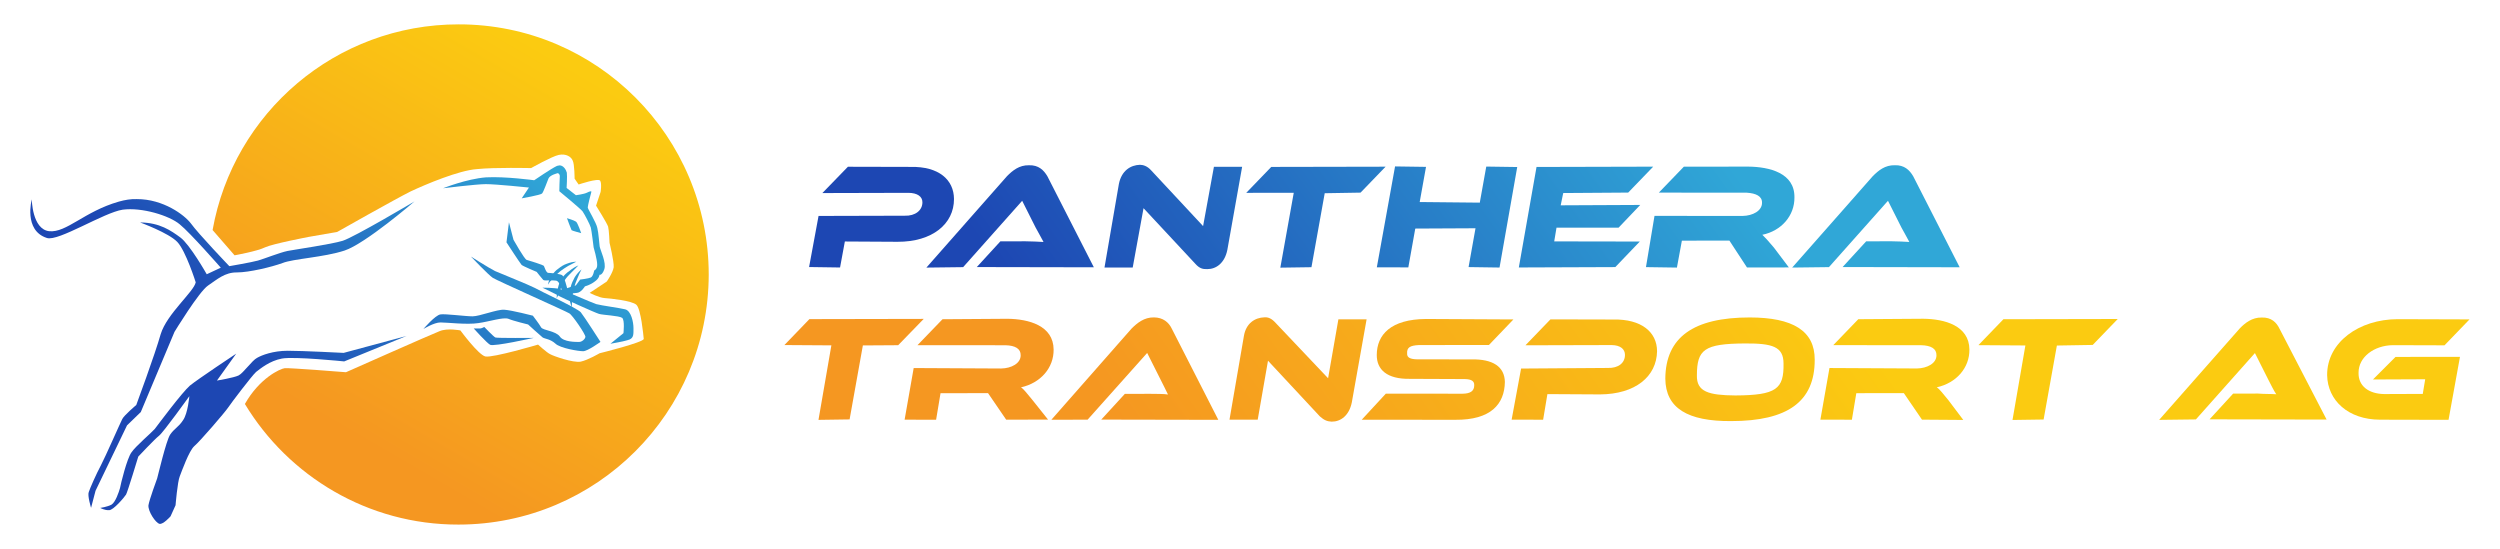 <?xml version="1.0" encoding="UTF-8" standalone="no"?>
<!DOCTYPE svg PUBLIC "-//W3C//DTD SVG 1.1//EN" "http://www.w3.org/Graphics/SVG/1.1/DTD/svg11.dtd">
<svg width="100%" height="100%" viewBox="0 0 820 180" version="1.1" xmlns="http://www.w3.org/2000/svg" xmlns:xlink="http://www.w3.org/1999/xlink" xml:space="preserve" xmlns:serif="http://www.serif.com/" style="fill-rule:evenodd;clip-rule:evenodd;stroke-linejoin:round;stroke-miterlimit:2;">
    <g transform="matrix(103.397,53.643,53.643,-103.397,181.917,70.771)">
        <path d="M0.061,-0.014C0.062,-0.015 0.089,-0.009 0.089,-0.009C0.089,-0.009 0.066,0.013 0.061,0.013C0.055,0.014 0.034,0.01 0.034,0.01C0.034,0.01 0.059,-0.013 0.061,-0.014Z" style="fill:url(#_Linear1);fill-rule:nonzero;"/>
    </g>
    <g transform="matrix(-82.16,82.573,82.573,82.16,131.276,7.347)">
        <path d="M0.917,-0.206C1.005,-0.255 1.083,-0.248 1.114,-0.286C1.144,-0.324 1.085,-0.384 1.085,-0.384C1.085,-0.384 1.164,-0.339 1.132,-0.277C1.117,-0.247 0.968,-0.214 0.925,-0.182C0.882,-0.149 0.844,-0.077 0.841,-0.039C0.837,-0.001 0.846,0.129 0.846,0.129L0.887,0.114C0.887,0.114 0.861,0.021 0.866,-0.012C0.871,-0.044 0.877,-0.082 0.916,-0.122C0.916,-0.122 0.88,-0.044 0.881,-0.009C0.882,0.026 0.925,0.108 0.925,0.108C0.947,0.123 1.045,0.113 1.098,0.141C1.15,0.17 1.288,0.233 1.288,0.233C1.288,0.233 1.333,0.229 1.344,0.233C1.354,0.236 1.452,0.274 1.478,0.282C1.505,0.29 1.546,0.306 1.556,0.311C1.566,0.315 1.583,0.347 1.583,0.347L1.54,0.322L1.347,0.255L1.293,0.256L1.066,0.164C1.066,0.164 0.937,0.133 0.907,0.139C0.877,0.145 0.847,0.146 0.823,0.171C0.799,0.195 0.744,0.229 0.714,0.243C0.684,0.256 0.621,0.314 0.566,0.342C0.511,0.37 0.329,0.384 0.329,0.384C0.329,0.384 0.519,0.335 0.55,0.319C0.58,0.303 0.661,0.242 0.68,0.229C0.7,0.216 0.742,0.198 0.758,0.189C0.774,0.18 0.826,0.143 0.826,0.143C0.826,0.143 0.823,0.017 0.817,-0.019C0.813,-0.048 0.823,-0.122 0.876,-0.175C0.887,-0.187 0.901,-0.197 0.917,-0.206Z" style="fill:url(#_Linear2);fill-rule:nonzero;"/>
    </g>
    <g transform="matrix(-82.16,82.573,82.573,82.16,185.931,61.729)">
        <path d="M-0.025,-0.064C-0.009,-0.07 0.049,-0.081 0.049,-0.081C0.049,-0.081 0.098,-0.146 0.139,-0.183C0.181,-0.219 0.246,-0.247 0.246,-0.247C0.246,-0.247 0.172,-0.189 0.153,-0.17C0.133,-0.15 0.074,-0.077 0.074,-0.077L0.11,-0.07C0.11,-0.07 0.066,-0.039 0.06,-0.039C0.054,-0.039 0.027,-0.052 0.017,-0.056C0.007,-0.06 -0.012,-0.048 -0.012,-0.048C-0.012,-0.048 -0.015,-0.043 -0.01,-0.038C-0.005,-0.034 0.021,-0.009 0.021,-0.009C0.021,-0.009 0.014,0.066 0.015,0.077C0.017,0.088 0.027,0.119 0.031,0.126C0.035,0.133 0.065,0.171 0.065,0.171C0.065,0.171 0.082,0.202 0.092,0.212C0.101,0.222 0.11,0.218 0.11,0.218C0.11,0.218 0.124,0.228 0.131,0.225C0.137,0.223 0.156,0.208 0.156,0.208L0.176,0.211L0.199,0.199C0.199,0.199 0.181,0.17 0.183,0.163C0.185,0.156 0.202,0.135 0.206,0.131C0.21,0.127 0.202,0.112 0.201,0.109C0.199,0.106 0.22,0.068 0.223,0.062C0.226,0.056 0.209,-0.004 0.209,-0.004L0.183,-0.048L0.228,-0.013C0.228,-0.013 0.243,0.057 0.243,0.062C0.243,0.067 0.227,0.106 0.227,0.106C0.227,0.106 0.23,0.13 0.23,0.135C0.23,0.138 0.224,0.143 0.217,0.15C0.213,0.154 0.209,0.158 0.206,0.162C0.198,0.172 0.221,0.204 0.221,0.204C0.221,0.204 0.198,0.22 0.189,0.228C0.18,0.236 0.16,0.231 0.16,0.231C0.16,0.231 0.147,0.239 0.131,0.241C0.115,0.244 0.108,0.237 0.108,0.237C0.108,0.237 0.105,0.244 0.088,0.236C0.07,0.228 0.057,0.189 0.051,0.181C0.045,0.173 0.027,0.153 0.019,0.14C0.01,0.127 0,0.083 -0.003,0.08C-0.006,0.077 -0.034,0.06 -0.04,0.057C-0.045,0.055 -0.04,0.052 -0.031,0.049C-0.022,0.046 -0.004,0.032 -0.004,0.032L-0,-0.001C-0,-0.001 -0.025,-0.023 -0.031,-0.031C-0.035,-0.038 -0.039,-0.052 -0.031,-0.06C-0.029,-0.061 -0.027,-0.063 -0.025,-0.064Z" style="fill:url(#_Linear3);fill-rule:nonzero;"/>
    </g>
    <g transform="matrix(-82.16,82.573,82.573,82.16,169.795,45.673)">
        <path d="M0.772,0.077C0.772,0.077 0.85,-0.01 0.879,-0.039C0.908,-0.068 0.939,-0.082 0.954,-0.086C0.969,-0.091 1.012,-0.083 1.026,-0.088C1.04,-0.093 1.079,-0.121 1.079,-0.121L0.987,-0.136C0.987,-0.136 1.114,-0.162 1.143,-0.165C1.173,-0.167 1.284,-0.151 1.299,-0.149C1.314,-0.148 1.371,-0.153 1.392,-0.149C1.413,-0.146 1.476,-0.108 1.486,-0.101C1.497,-0.095 1.523,-0.082 1.536,-0.085C1.549,-0.089 1.565,-0.101 1.565,-0.101C1.565,-0.101 1.561,-0.087 1.552,-0.079C1.544,-0.07 1.496,-0.074 1.487,-0.076C1.479,-0.078 1.387,-0.127 1.387,-0.127C1.387,-0.127 1.32,-0.129 1.304,-0.127C1.289,-0.125 1.165,-0.145 1.165,-0.145C1.165,-0.145 1.202,-0.114 1.225,-0.11C1.248,-0.105 1.259,-0.111 1.28,-0.107C1.3,-0.103 1.389,-0.048 1.393,-0.046C1.397,-0.044 1.45,-0.02 1.464,-0.01C1.477,0.001 1.485,0.039 1.479,0.049C1.473,0.058 1.442,0.056 1.442,0.056L1.41,0.044C1.41,0.044 1.359,0.001 1.344,-0.005C1.328,-0.012 1.275,-0.037 1.255,-0.036C1.235,-0.034 1.126,-0.042 1.111,-0.045C1.096,-0.048 0.999,-0.061 0.984,-0.06C0.969,-0.058 0.935,-0.055 0.906,-0.035C0.877,-0.015 0.788,0.095 0.788,0.095L0.613,0.169L0.772,0.077Z" style="fill:url(#_Linear4);fill-rule:nonzero;"/>
    </g>
    <g transform="matrix(-82.16,82.573,82.573,82.16,199.002,74.735)">
        <path d="M0.326,-0.128C0.323,-0.114 0.247,0.085 0.245,0.095C0.242,0.105 0.255,0.171 0.26,0.174C0.265,0.178 0.278,0.177 0.283,0.171C0.288,0.166 0.314,0.141 0.31,0.122C0.307,0.103 0.331,0.077 0.329,0.067C0.326,0.057 0.322,0.027 0.322,0.027C0.322,0.027 0.353,-0.026 0.367,-0.042C0.38,-0.057 0.429,-0.078 0.443,-0.092C0.457,-0.106 0.492,-0.152 0.503,-0.16C0.515,-0.169 0.566,-0.165 0.566,-0.165C0.566,-0.165 0.532,-0.157 0.519,-0.144C0.506,-0.131 0.471,-0.086 0.445,-0.067C0.42,-0.048 0.384,-0.03 0.377,-0.016C0.371,-0.001 0.349,0.035 0.349,0.035C0.349,0.035 0.347,0.082 0.346,0.09C0.344,0.098 0.334,0.108 0.333,0.127C0.333,0.146 0.302,0.189 0.293,0.198C0.284,0.207 0.24,0.214 0.24,0.214C0.24,0.214 0.222,0.133 0.22,0.116C0.219,0.1 0.258,-0.006 0.263,-0.025C0.269,-0.044 0.301,-0.119 0.308,-0.137C0.314,-0.155 0.327,-0.214 0.327,-0.214C0.327,-0.214 0.329,-0.142 0.326,-0.128Z" style="fill:url(#_Linear5);fill-rule:nonzero;"/>
    </g>
    <g transform="matrix(-82.16,82.573,82.573,82.16,199.29,75.021)">
        <path d="M0.453,-0.057L0.465,-0.069C0.465,-0.069 0.468,-0.015 0.465,-0.004C0.461,0.008 0.365,0.069 0.365,0.069C0.365,0.069 0.438,-0.003 0.44,-0.008C0.442,-0.014 0.441,-0.051 0.441,-0.051C0.441,-0.051 0.451,-0.054 0.453,-0.057Z" style="fill:url(#_Linear6);fill-rule:nonzero;"/>
    </g>
    <g transform="matrix(-82.16,82.573,82.573,82.16,209.951,85.629)">
        <path d="M0.23,-0.09C0.229,-0.085 0.193,0.012 0.187,0.023C0.181,0.034 0.151,0.066 0.149,0.077C0.148,0.087 0.177,0.11 0.177,0.11L0.224,0.105C0.224,0.105 0.189,0.13 0.177,0.135C0.165,0.139 0.159,0.132 0.147,0.12C0.135,0.108 0.117,0.081 0.126,0.066C0.135,0.051 0.165,0.012 0.173,-0.002C0.18,-0.016 0.209,-0.092 0.216,-0.106C0.224,-0.119 0.247,-0.142 0.247,-0.142C0.247,-0.142 0.231,-0.096 0.23,-0.09Z" style="fill:url(#_Linear7);fill-rule:nonzero;"/>
    </g>
    <g transform="matrix(-82.16,82.573,82.573,82.16,198.553,74.288)">
        <path d="M0.151,-0.003C0.159,-0.007 0.168,-0.009 0.177,-0.01C0.186,-0.012 0.196,-0.011 0.205,-0.01C0.214,-0.008 0.223,-0.004 0.23,0.001L0.22,-0.001C0.219,-0.001 0.218,-0.001 0.217,-0.001L0.21,-0.002L0.204,-0.002C0.195,-0.002 0.187,-0.002 0.178,-0.001C0.17,0 0.162,0.002 0.153,0.004C0.145,0.007 0.136,0.009 0.128,0.012C0.134,0.006 0.142,0.001 0.151,-0.003Z" style="fill:url(#_Linear8);fill-rule:nonzero;"/>
    </g>
    <g transform="matrix(-82.16,82.573,82.573,82.16,200.998,76.721)">
        <path d="M0.16,-0.013C0.169,-0.015 0.179,-0.015 0.189,-0.014C0.191,-0.014 0.192,-0.013 0.193,-0.013C0.194,-0.013 0.196,-0.013 0.197,-0.012C0.2,-0.011 0.202,-0.01 0.204,-0.009C0.208,-0.007 0.213,-0.005 0.217,-0.002C0.225,0.003 0.233,0.009 0.24,0.016C0.231,0.013 0.222,0.009 0.213,0.005C0.209,0.003 0.205,0.001 0.2,-0.001C0.196,-0.002 0.192,-0.004 0.188,-0.004C0.179,-0.006 0.17,-0.006 0.16,-0.006C0.151,-0.006 0.141,-0.006 0.131,-0.006C0.14,-0.01 0.15,-0.012 0.16,-0.013Z" style="fill:url(#_Linear9);fill-rule:nonzero;"/>
    </g>
    <g transform="matrix(-82.16,82.573,82.573,82.16,203.894,79.602)">
        <path d="M0.162,-0.025C0.172,-0.022 0.181,-0.019 0.189,-0.014C0.194,-0.012 0.197,-0.009 0.201,-0.006L0.21,0.001L0.212,0.004C0.219,0.011 0.224,0.02 0.228,0.029C0.22,0.022 0.214,0.015 0.207,0.01L0.196,0.002C0.192,-0.001 0.188,-0.003 0.184,-0.005C0.177,-0.01 0.168,-0.014 0.16,-0.017C0.151,-0.021 0.143,-0.024 0.133,-0.027C0.143,-0.028 0.153,-0.027 0.162,-0.025Z" style="fill:url(#_Linear10);fill-rule:nonzero;"/>
    </g>
    <g transform="matrix(-71.069,121.363,121.363,71.069,192.351,24.694)">
        <path d="M0.752,-0.57L0.777,-0.496C0.777,-0.496 0.742,-0.455 0.725,-0.444C0.709,-0.433 0.653,-0.369 0.653,-0.369L0.609,-0.317C0.609,-0.317 0.473,-0.238 0.441,-0.217C0.409,-0.195 0.342,-0.145 0.318,-0.11C0.293,-0.076 0.252,-0.002 0.252,-0.002C0.252,-0.002 0.204,0.026 0.193,0.038C0.181,0.051 0.182,0.066 0.188,0.073C0.193,0.081 0.222,0.098 0.222,0.098L0.229,0.113C0.229,0.113 0.192,0.145 0.196,0.152C0.2,0.159 0.218,0.166 0.218,0.166L0.251,0.173C0.251,0.173 0.273,0.215 0.279,0.222C0.285,0.228 0.31,0.244 0.31,0.244C0.31,0.244 0.342,0.275 0.354,0.281C0.366,0.286 0.391,0.284 0.391,0.284L0.434,0.263C0.434,0.263 0.433,0.287 0.427,0.299C0.421,0.311 0.4,0.357 0.403,0.371C0.406,0.385 0.456,0.421 0.463,0.426C0.47,0.43 0.544,0.354 0.544,0.354C0.544,0.354 0.571,0.339 0.583,0.326C0.595,0.312 0.604,0.264 0.604,0.256C0.605,0.248 0.599,0.22 0.599,0.22C0.599,0.22 0.679,0.145 0.685,0.128C0.69,0.112 0.662,0.047 0.662,0.047C0.662,0.047 0.672,0.018 0.688,0.006C0.703,-0.006 0.881,-0.134 0.881,-0.134C0.881,-0.134 0.938,-0.252 0.945,-0.262C0.952,-0.271 0.995,-0.301 1.064,-0.3C1.158,-0.127 1.162,0.09 1.055,0.272C0.892,0.55 0.535,0.643 0.257,0.481C-0.021,0.318 -0.115,-0.039 0.048,-0.317C0.193,-0.565 0.492,-0.666 0.752,-0.57Z" style="fill:url(#_Linear11);fill-rule:nonzero;"/>
    </g>
    <g transform="matrix(-175.092,125.065,125.065,175.092,481.196,-67.093)">
        <path d="M1.097,-0.088L1.152,-0.078L1.045,-0.002C1.034,0.006 1.031,0.015 1.036,0.022C1.043,0.032 1.057,0.033 1.07,0.023L1.177,-0.053L1.234,0.002L1.196,0.03L1.167,0.002L1.102,0.049C1.059,0.08 1.016,0.077 0.994,0.046C0.977,0.022 0.984,-0.008 1.019,-0.032L1.097,-0.088Z" style="fill:url(#_Linear12);fill-rule:nonzero;"/>
    </g>
    <g transform="matrix(-175.092,125.065,125.065,175.092,500.909,-39.494)">
        <path d="M0.908,-0.093L1.089,-0.051L1.043,-0.019L0.911,-0.049L0.918,-0.004C0.919,0.004 0.92,0.014 0.921,0.021C0.927,0.016 0.935,0.01 0.943,0.004L0.974,-0.018L1.026,-0.007L0.881,0.097L0.858,-0.057C0.857,-0.068 0.859,-0.079 0.871,-0.087C0.883,-0.096 0.896,-0.095 0.908,-0.093Z" style="fill:url(#_Linear13);fill-rule:nonzero;"/>
    </g>
    <g transform="matrix(-175.092,125.065,125.065,175.092,514.003,-21.162)">
        <path d="M0.776,-0.089L0.868,0.002L0.833,0.027L0.767,-0.037L0.752,0.078C0.751,0.087 0.748,0.091 0.742,0.095C0.731,0.103 0.715,0.103 0.7,0.089L0.608,-0.001L0.643,-0.026L0.709,0.038L0.724,-0.077C0.725,-0.086 0.729,-0.091 0.733,-0.094C0.745,-0.102 0.761,-0.103 0.776,-0.089Z" style="fill:url(#_Linear14);fill-rule:nonzero;"/>
    </g>
    <g transform="matrix(-175.092,125.065,125.065,175.092,527.132,-2.781)">
        <path d="M0.572,-0.08L0.626,-0.07L0.567,-0.028L0.65,0.053L0.611,0.08L0.529,-0L0.484,0.031L0.43,0.021L0.572,-0.08Z" style="fill:url(#_Linear15);fill-rule:nonzero;"/>
    </g>
    <g transform="matrix(-175.092,125.065,125.065,175.092,544.4,21.393)">
        <path d="M0.305,-0.028L0.345,0.011L0.419,-0.043L0.38,-0.081L0.418,-0.109L0.53,0L0.491,0.028L0.448,-0.014L0.373,0.039L0.416,0.081L0.378,0.109L0.267,-0L0.305,-0.028Z" style="fill:url(#_Linear16);fill-rule:nonzero;"/>
    </g>
    <g transform="matrix(-175.092,125.065,125.065,175.092,558.659,41.356)">
        <path d="M0.243,-0.097L0.354,0.012L0.234,0.097L0.181,0.087L0.287,0.011L0.272,-0.004L0.195,0.051L0.148,0.042L0.247,-0.028L0.233,-0.041L0.152,0.016L0.098,0.006L0.243,-0.097Z" style="fill:url(#_Linear17);fill-rule:nonzero;"/>
    </g>
    <g transform="matrix(-175.092,125.065,125.065,175.092,576.444,66.254)">
        <path d="M0.06,-0.109L0.114,-0.099L0.005,-0.021C-0.006,-0.012 -0.011,-0.003 -0.005,0.005C0.002,0.015 0.018,0.013 0.031,0.004L0.14,-0.074L0.196,-0.018L0.158,0.01L0.128,-0.019L0.069,0.023L0.071,0.072L0.019,0.109L0.02,0.071C0.021,0.058 0.022,0.05 0.023,0.045C-0.004,0.057 -0.034,0.05 -0.05,0.027C-0.072,-0.003 -0.046,-0.033 -0.02,-0.052L0.06,-0.109Z" style="fill:url(#_Linear18);fill-rule:nonzero;"/>
    </g>
    <g transform="matrix(-175.092,125.065,125.065,175.092,596.846,94.818)">
        <path d="M-0.166,-0.093L0.015,-0.051L-0.031,-0.019L-0.163,-0.049L-0.156,-0.004C-0.155,0.004 -0.154,0.014 -0.153,0.021C-0.147,0.016 -0.139,0.01 -0.131,0.004L-0.1,-0.018L-0.048,-0.007L-0.193,0.097L-0.216,-0.057C-0.217,-0.068 -0.215,-0.079 -0.203,-0.087C-0.191,-0.096 -0.178,-0.095 -0.166,-0.093Z" style="fill:url(#_Linear19);fill-rule:nonzero;"/>
    </g>
    <g transform="matrix(-175.092,125.065,125.065,175.092,502.061,-43.154)">
        <path d="M1.294,-0.08L1.348,-0.07L1.29,-0.028L1.372,0.053L1.333,0.08L1.251,-0L1.207,0.031L1.152,0.021L1.294,-0.08Z" style="fill:url(#_Linear20);fill-rule:nonzero;"/>
    </g>
    <g transform="matrix(-175.092,125.065,125.065,175.092,520.454,-17.403)">
        <path d="M1.129,-0.109L1.183,-0.099L1.074,-0.021C1.062,-0.012 1.058,-0.003 1.064,0.005C1.071,0.015 1.087,0.013 1.1,0.004L1.208,-0.074L1.265,-0.018L1.226,0.01L1.197,-0.019L1.138,0.023L1.139,0.072L1.087,0.109L1.089,0.071C1.09,0.058 1.09,0.05 1.092,0.045C1.064,0.057 1.034,0.05 1.018,0.027C0.997,-0.003 1.022,-0.033 1.048,-0.052L1.129,-0.109Z" style="fill:url(#_Linear21);fill-rule:nonzero;"/>
    </g>
    <g transform="matrix(-175.092,125.065,125.065,175.092,540.857,11.161)">
        <path d="M0.903,-0.093L1.083,-0.051L1.038,-0.019L0.905,-0.049L0.912,-0.004C0.913,0.004 0.915,0.014 0.916,0.021C0.921,0.016 0.93,0.01 0.938,0.004L0.969,-0.018L1.021,-0.007L0.876,0.097L0.853,-0.057C0.851,-0.068 0.854,-0.079 0.865,-0.087C0.877,-0.096 0.891,-0.095 0.903,-0.093Z" style="fill:url(#_Linear22);fill-rule:nonzero;"/>
    </g>
    <g transform="matrix(-175.092,125.065,125.065,175.092,553.952,29.495)">
        <path d="M0.77,-0.089L0.862,0.002L0.827,0.027L0.762,-0.037L0.747,0.078C0.745,0.087 0.742,0.091 0.737,0.095C0.726,0.103 0.71,0.103 0.695,0.089L0.603,-0.001L0.638,-0.026L0.703,0.038L0.719,-0.077C0.72,-0.086 0.723,-0.091 0.728,-0.094C0.74,-0.102 0.756,-0.103 0.77,-0.089Z" style="fill:url(#_Linear23);fill-rule:nonzero;"/>
    </g>
    <g transform="matrix(-175.092,125.065,125.065,175.092,569.866,51.773)">
        <path d="M0.529,-0.076C0.573,-0.107 0.604,-0.1 0.622,-0.075C0.635,-0.057 0.631,-0.036 0.602,-0.016L0.534,0.033C0.526,0.039 0.524,0.044 0.528,0.049C0.533,0.056 0.54,0.056 0.55,0.049L0.645,-0.019L0.698,-0.008L0.582,0.075C0.538,0.107 0.507,0.099 0.487,0.072C0.474,0.053 0.481,0.033 0.509,0.014L0.576,-0.034C0.584,-0.04 0.587,-0.045 0.583,-0.05C0.578,-0.058 0.572,-0.057 0.561,-0.05L0.474,0.012L0.421,0.002L0.529,-0.076Z" style="fill:url(#_Linear24);fill-rule:nonzero;"/>
    </g>
    <g transform="matrix(-175.092,125.065,125.065,175.092,585.214,73.261)">
        <path d="M0.375,-0.088L0.429,-0.078L0.322,-0.002C0.311,0.006 0.309,0.015 0.314,0.022C0.321,0.032 0.334,0.033 0.347,0.023L0.455,-0.053L0.512,0.002L0.473,0.03L0.445,0.002L0.38,0.049C0.336,0.08 0.294,0.077 0.271,0.046C0.254,0.022 0.262,-0.008 0.297,-0.032L0.375,-0.088Z" style="fill:url(#_Linear25);fill-rule:nonzero;"/>
    </g>
    <g transform="matrix(-175.092,125.065,125.065,175.092,603.006,98.17)">
        <path d="M0.285,-0.055C0.311,-0.018 0.295,0.018 0.241,0.056C0.171,0.106 0.12,0.106 0.083,0.054C0.057,0.018 0.073,-0.018 0.126,-0.056C0.196,-0.106 0.248,-0.106 0.285,-0.055ZM0.243,-0.031C0.22,-0.063 0.206,-0.064 0.155,-0.028C0.121,-0.004 0.11,0.01 0.125,0.031C0.147,0.063 0.162,0.064 0.213,0.028C0.246,0.004 0.258,-0.011 0.243,-0.031Z" style="fill:url(#_Linear26);fill-rule:nonzero;"/>
    </g>
    <g transform="matrix(-175.092,125.065,125.065,175.092,621.928,124.661)">
        <path d="M-0.007,-0.109L0.047,-0.099L-0.062,-0.021C-0.074,-0.012 -0.078,-0.003 -0.072,0.005C-0.065,0.015 -0.049,0.013 -0.036,0.004L0.072,-0.074L0.129,-0.018L0.09,0.01L0.061,-0.019L0.002,0.023L0.003,0.072L-0.048,0.109L-0.047,0.071C-0.046,0.058 -0.046,0.05 -0.044,0.045C-0.072,0.057 -0.102,0.05 -0.118,0.027C-0.139,-0.003 -0.114,-0.033 -0.088,-0.052L-0.007,-0.109Z" style="fill:url(#_Linear27);fill-rule:nonzero;"/>
    </g>
    <g transform="matrix(-175.092,125.065,125.065,175.092,634.386,142.102)">
        <path d="M-0.187,-0.08L-0.133,-0.07L-0.191,-0.028L-0.109,0.053L-0.148,0.08L-0.23,-0L-0.275,0.031L-0.329,0.021L-0.187,-0.08Z" style="fill:url(#_Linear28);fill-rule:nonzero;"/>
    </g>
    <g transform="matrix(-175.092,125.065,125.065,175.092,663.627,183.04)">
        <path d="M-0.472,-0.093L-0.291,-0.051L-0.337,-0.019L-0.469,-0.049L-0.462,-0.004C-0.461,0.004 -0.459,0.014 -0.459,0.021C-0.453,0.016 -0.444,0.01 -0.437,0.004L-0.406,-0.018L-0.354,-0.007L-0.499,0.097L-0.521,-0.057C-0.523,-0.068 -0.521,-0.079 -0.509,-0.087C-0.497,-0.096 -0.483,-0.095 -0.472,-0.093Z" style="fill:url(#_Linear29);fill-rule:nonzero;"/>
    </g>
    <g transform="matrix(-175.092,125.065,125.065,175.092,675.929,200.262)">
        <path d="M-0.676,-0.063C-0.628,-0.097 -0.568,-0.097 -0.539,-0.056C-0.517,-0.024 -0.526,0.018 -0.565,0.046L-0.65,0.107L-0.72,0.039L-0.64,-0.018L-0.592,-0.01L-0.657,0.036L-0.641,0.052L-0.593,0.018C-0.574,0.004 -0.568,-0.015 -0.58,-0.031C-0.594,-0.051 -0.624,-0.051 -0.647,-0.035L-0.711,0.011L-0.765,0.001L-0.676,-0.063Z" style="fill:url(#_Linear30);fill-rule:nonzero;"/>
    </g>
    <defs>
        <linearGradient id="_Linear1" x1="0" y1="0" x2="1" y2="0" gradientUnits="userSpaceOnUse" gradientTransform="matrix(-0.3,-0.954,-0.954,0.3,0.079,0.058)"><stop offset="0" style="stop-color:rgb(48,167,215);stop-opacity:1"/><stop offset="1" style="stop-color:rgb(29,71,179);stop-opacity:1"/></linearGradient>
        <linearGradient id="_Linear2" x1="0" y1="0" x2="1" y2="0" gradientUnits="userSpaceOnUse" gradientTransform="matrix(1,0,0,-1,0,-3.38468e-06)"><stop offset="0" style="stop-color:rgb(48,167,215);stop-opacity:1"/><stop offset="1" style="stop-color:rgb(29,71,179);stop-opacity:1"/></linearGradient>
        <linearGradient id="_Linear3" x1="0" y1="0" x2="1" y2="0" gradientUnits="userSpaceOnUse" gradientTransform="matrix(1,0,0,-1,0,-0.003)"><stop offset="0" style="stop-color:rgb(48,167,215);stop-opacity:1"/><stop offset="1" style="stop-color:rgb(29,71,179);stop-opacity:1"/></linearGradient>
        <linearGradient id="_Linear4" x1="0" y1="0" x2="1" y2="0" gradientUnits="userSpaceOnUse" gradientTransform="matrix(1,0,0,-1,0,0.002)"><stop offset="0" style="stop-color:rgb(48,167,215);stop-opacity:1"/><stop offset="1" style="stop-color:rgb(29,71,179);stop-opacity:1"/></linearGradient>
        <linearGradient id="_Linear5" x1="0" y1="0" x2="1" y2="0" gradientUnits="userSpaceOnUse" gradientTransform="matrix(1,0,0,-1,0,1.63331e-06)"><stop offset="0" style="stop-color:rgb(48,167,215);stop-opacity:1"/><stop offset="1" style="stop-color:rgb(29,71,179);stop-opacity:1"/></linearGradient>
        <linearGradient id="_Linear6" x1="0" y1="0" x2="1" y2="0" gradientUnits="userSpaceOnUse" gradientTransform="matrix(1,0,0,-1,0,7.00197e-06)"><stop offset="0" style="stop-color:rgb(48,167,215);stop-opacity:1"/><stop offset="1" style="stop-color:rgb(29,71,179);stop-opacity:1"/></linearGradient>
        <linearGradient id="_Linear7" x1="0" y1="0" x2="1" y2="0" gradientUnits="userSpaceOnUse" gradientTransform="matrix(1,0,0,-1,0,-0.003)"><stop offset="0" style="stop-color:rgb(48,167,215);stop-opacity:1"/><stop offset="1" style="stop-color:rgb(29,71,179);stop-opacity:1"/></linearGradient>
        <linearGradient id="_Linear8" x1="0" y1="0" x2="1" y2="0" gradientUnits="userSpaceOnUse" gradientTransform="matrix(1,0,0,-1,0,0.001)"><stop offset="0" style="stop-color:rgb(48,167,215);stop-opacity:1"/><stop offset="1" style="stop-color:rgb(29,71,179);stop-opacity:1"/></linearGradient>
        <linearGradient id="_Linear9" x1="0" y1="0" x2="1" y2="0" gradientUnits="userSpaceOnUse" gradientTransform="matrix(1,0,0,-1,0,0.001)"><stop offset="0" style="stop-color:rgb(48,167,215);stop-opacity:1"/><stop offset="1" style="stop-color:rgb(29,71,179);stop-opacity:1"/></linearGradient>
        <linearGradient id="_Linear10" x1="0" y1="0" x2="1" y2="0" gradientUnits="userSpaceOnUse" gradientTransform="matrix(1,0,0,-1,0,0.001)"><stop offset="0" style="stop-color:rgb(48,167,215);stop-opacity:1"/><stop offset="1" style="stop-color:rgb(29,71,179);stop-opacity:1"/></linearGradient>
        <linearGradient id="_Linear11" x1="0" y1="0" x2="1" y2="0" gradientUnits="userSpaceOnUse" gradientTransform="matrix(1,-5.55112e-17,-5.55112e-17,-1,0,-0.023)"><stop offset="0" style="stop-color:rgb(251,203,17);stop-opacity:1"/><stop offset="1" style="stop-color:rgb(245,151,33);stop-opacity:1"/></linearGradient>
        <linearGradient id="_Linear12" x1="0" y1="0" x2="1" y2="0" gradientUnits="userSpaceOnUse" gradientTransform="matrix(1,5.55112e-17,5.55112e-17,-1,0,-0.009)"><stop offset="0" style="stop-color:rgb(48,167,215);stop-opacity:1"/><stop offset="1" style="stop-color:rgb(29,71,179);stop-opacity:1"/></linearGradient>
        <linearGradient id="_Linear13" x1="0" y1="0" x2="1" y2="0" gradientUnits="userSpaceOnUse" gradientTransform="matrix(1,5.55112e-17,5.55112e-17,-1,0,0.001)"><stop offset="0" style="stop-color:rgb(48,167,215);stop-opacity:1"/><stop offset="1" style="stop-color:rgb(29,71,179);stop-opacity:1"/></linearGradient>
        <linearGradient id="_Linear14" x1="0" y1="0" x2="1" y2="0" gradientUnits="userSpaceOnUse" gradientTransform="matrix(1,5.55112e-17,5.55112e-17,-1,0,0)"><stop offset="0" style="stop-color:rgb(48,167,215);stop-opacity:1"/><stop offset="1" style="stop-color:rgb(29,71,179);stop-opacity:1"/></linearGradient>
        <linearGradient id="_Linear15" x1="0" y1="0" x2="1" y2="0" gradientUnits="userSpaceOnUse" gradientTransform="matrix(1,5.55112e-17,5.55112e-17,-1,0,3.31639e-06)"><stop offset="0" style="stop-color:rgb(48,167,215);stop-opacity:1"/><stop offset="1" style="stop-color:rgb(29,71,179);stop-opacity:1"/></linearGradient>
        <linearGradient id="_Linear16" x1="0" y1="0" x2="1" y2="0" gradientUnits="userSpaceOnUse" gradientTransform="matrix(1,5.55112e-17,5.55112e-17,-1,0,5.16035e-06)"><stop offset="0" style="stop-color:rgb(48,167,215);stop-opacity:1"/><stop offset="1" style="stop-color:rgb(29,71,179);stop-opacity:1"/></linearGradient>
        <linearGradient id="_Linear17" x1="0" y1="0" x2="1" y2="0" gradientUnits="userSpaceOnUse" gradientTransform="matrix(1,5.55112e-17,5.55112e-17,-1,0,1.38668e-06)"><stop offset="0" style="stop-color:rgb(48,167,215);stop-opacity:1"/><stop offset="1" style="stop-color:rgb(29,71,179);stop-opacity:1"/></linearGradient>
        <linearGradient id="_Linear18" x1="0" y1="0" x2="1" y2="0" gradientUnits="userSpaceOnUse" gradientTransform="matrix(1,5.55112e-17,5.55112e-17,-1,0,1.15949e-06)"><stop offset="0" style="stop-color:rgb(48,167,215);stop-opacity:1"/><stop offset="1" style="stop-color:rgb(29,71,179);stop-opacity:1"/></linearGradient>
        <linearGradient id="_Linear19" x1="0" y1="0" x2="1" y2="0" gradientUnits="userSpaceOnUse" gradientTransform="matrix(1,5.55112e-17,5.55112e-17,-1,0,0.001)"><stop offset="0" style="stop-color:rgb(48,167,215);stop-opacity:1"/><stop offset="1" style="stop-color:rgb(29,71,179);stop-opacity:1"/></linearGradient>
        <linearGradient id="_Linear20" x1="0" y1="0" x2="1" y2="0" gradientUnits="userSpaceOnUse" gradientTransform="matrix(1,5.55112e-17,5.55112e-17,-1,0,1.73737e-06)"><stop offset="0" style="stop-color:rgb(251,203,17);stop-opacity:1"/><stop offset="1" style="stop-color:rgb(245,151,33);stop-opacity:1"/></linearGradient>
        <linearGradient id="_Linear21" x1="0" y1="0" x2="1" y2="0" gradientUnits="userSpaceOnUse" gradientTransform="matrix(1,5.55112e-17,5.55112e-17,-1,0,-6.44661e-07)"><stop offset="0" style="stop-color:rgb(251,203,17);stop-opacity:1"/><stop offset="1" style="stop-color:rgb(245,151,33);stop-opacity:1"/></linearGradient>
        <linearGradient id="_Linear22" x1="0" y1="0" x2="1" y2="0" gradientUnits="userSpaceOnUse" gradientTransform="matrix(1,5.55112e-17,5.55112e-17,-1,0,0.001)"><stop offset="0" style="stop-color:rgb(251,203,17);stop-opacity:1"/><stop offset="1" style="stop-color:rgb(245,151,33);stop-opacity:1"/></linearGradient>
        <linearGradient id="_Linear23" x1="0" y1="0" x2="1" y2="0" gradientUnits="userSpaceOnUse" gradientTransform="matrix(1,5.55112e-17,5.55112e-17,-1,0,0)"><stop offset="0" style="stop-color:rgb(251,203,17);stop-opacity:1"/><stop offset="1" style="stop-color:rgb(245,151,33);stop-opacity:1"/></linearGradient>
        <linearGradient id="_Linear24" x1="0" y1="0" x2="1" y2="0" gradientUnits="userSpaceOnUse" gradientTransform="matrix(1,5.55112e-17,5.55112e-17,-1,0,-0.001)"><stop offset="0" style="stop-color:rgb(251,203,17);stop-opacity:1"/><stop offset="1" style="stop-color:rgb(245,151,33);stop-opacity:1"/></linearGradient>
        <linearGradient id="_Linear25" x1="0" y1="0" x2="1" y2="0" gradientUnits="userSpaceOnUse" gradientTransform="matrix(1,5.55112e-17,5.55112e-17,-1,0,-0.009)"><stop offset="0" style="stop-color:rgb(251,203,17);stop-opacity:1"/><stop offset="1" style="stop-color:rgb(245,151,33);stop-opacity:1"/></linearGradient>
        <linearGradient id="_Linear26" x1="0" y1="0" x2="1" y2="0" gradientUnits="userSpaceOnUse" gradientTransform="matrix(1,5.55112e-17,5.55112e-17,-1,0,-8.57882e-05)"><stop offset="0" style="stop-color:rgb(251,203,17);stop-opacity:1"/><stop offset="1" style="stop-color:rgb(245,151,33);stop-opacity:1"/></linearGradient>
        <linearGradient id="_Linear27" x1="0" y1="0" x2="1" y2="0" gradientUnits="userSpaceOnUse" gradientTransform="matrix(1,5.55112e-17,5.55112e-17,-1,0,2.04251e-06)"><stop offset="0" style="stop-color:rgb(251,203,17);stop-opacity:1"/><stop offset="1" style="stop-color:rgb(245,151,33);stop-opacity:1"/></linearGradient>
        <linearGradient id="_Linear28" x1="0" y1="0" x2="1" y2="0" gradientUnits="userSpaceOnUse" gradientTransform="matrix(1,5.55112e-17,5.55112e-17,-1,0,-1.50035e-08)"><stop offset="0" style="stop-color:rgb(251,203,17);stop-opacity:1"/><stop offset="1" style="stop-color:rgb(245,151,33);stop-opacity:1"/></linearGradient>
        <linearGradient id="_Linear29" x1="0" y1="0" x2="1" y2="0" gradientUnits="userSpaceOnUse" gradientTransform="matrix(1,5.55112e-17,5.55112e-17,-1,0,0.001)"><stop offset="0" style="stop-color:rgb(251,203,17);stop-opacity:1"/><stop offset="1" style="stop-color:rgb(245,151,33);stop-opacity:1"/></linearGradient>
        <linearGradient id="_Linear30" x1="0" y1="0" x2="1" y2="0" gradientUnits="userSpaceOnUse" gradientTransform="matrix(1,5.55112e-17,5.55112e-17,-1,0,0.01)"><stop offset="0" style="stop-color:rgb(251,203,17);stop-opacity:1"/><stop offset="1" style="stop-color:rgb(245,151,33);stop-opacity:1"/></linearGradient>
    </defs>
</svg>
